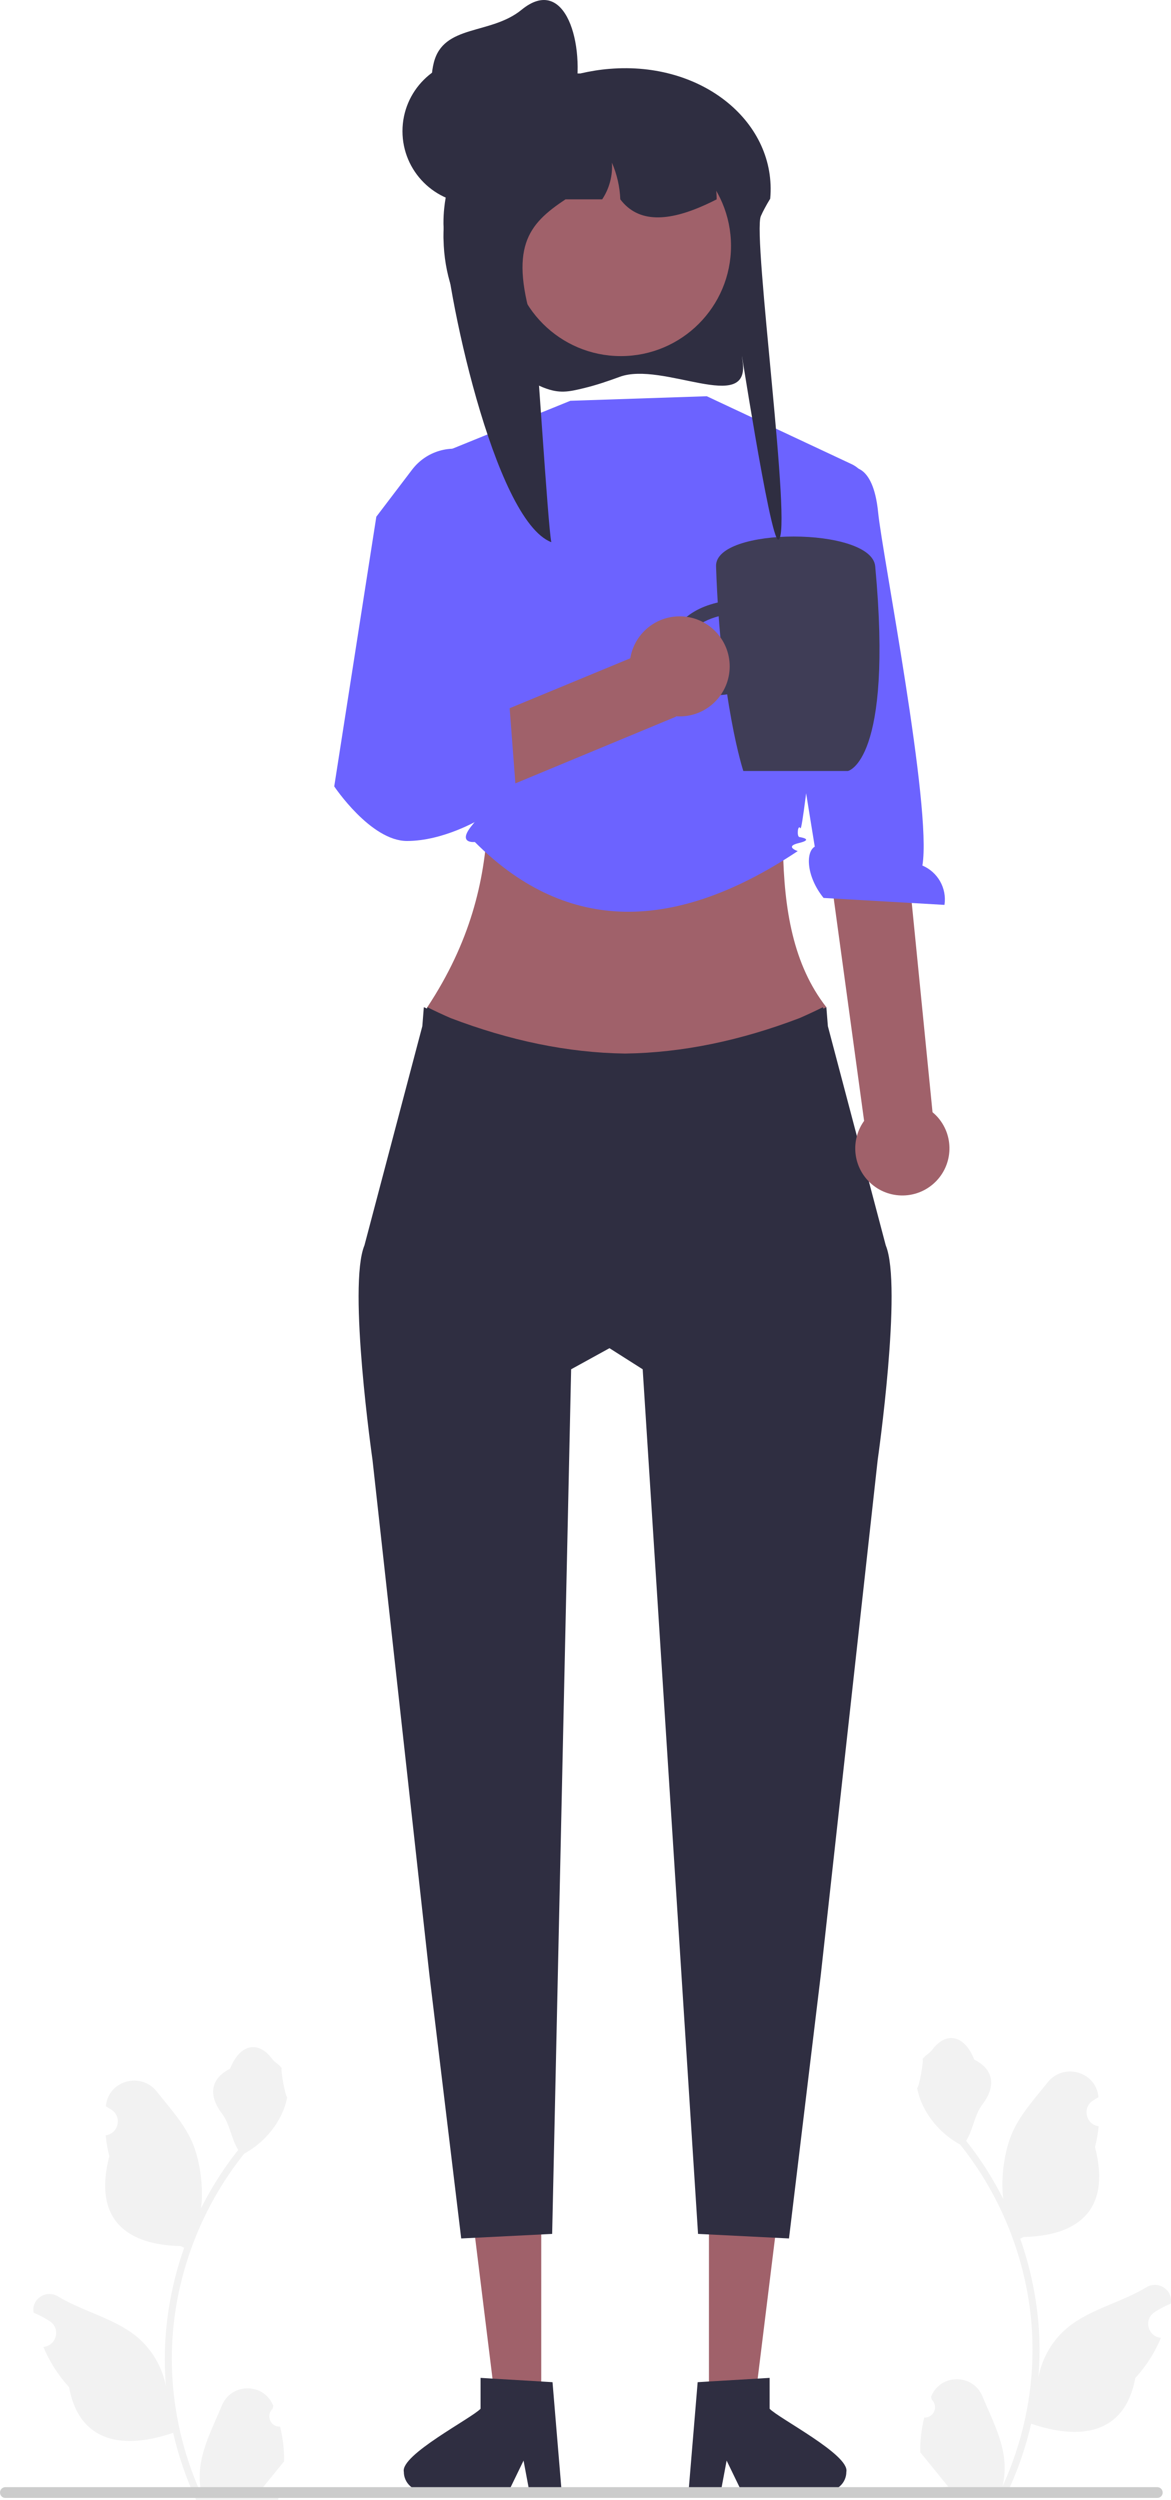 <svg xmlns="http://www.w3.org/2000/svg" width="257.499" height="549.562" viewBox="0 0 257.499 549.562" xmlns:xlink="http://www.w3.org/1999/xlink" role="img" artist="Katerina Limpitsouni" source="https://undraw.co/"><g><polygon points="119.017 528.643 109.006 528.642 104.244 490.029 119.019 490.03 119.017 528.643" fill="#a0616a"/><path d="M88.801,543.413c0,1.21,.508,2.302,1.329,3.072,.753,.728,1.777,1.168,2.902,1.168h18.845l.584-1.21,2.666-5.5,1.032,5.5,.228,1.21h7.108l-.102-1.219-1.895-22.729-2.479-.152-10.713-.635-2.632-.161v6.787c-1.997,2.124-17.669,10.155-16.873,13.869Z" fill="#2f2e41"/></g><g><polygon points="155.895 528.643 165.906 528.642 170.668 490.029 155.893 490.03 155.895 528.643" fill="#a0616a"/><path d="M169.237,529.544v-6.787l-2.632,.161-10.713,.635-2.479,.152-1.895,22.729-.102,1.219h7.108l.228-1.21,1.032-5.5,2.666,5.5,.584,1.21h18.845c1.125,0,2.149-.44,2.902-1.168,.821-.77,1.329-1.862,1.329-3.072,.795-3.715-14.876-11.745-16.873-13.869Z" fill="#2f2e41"/></g><path d="M92.456,237.496l1.511-16.069c18.844-28.551,12.629-53.268,11.449-77.319l68-2c.163,30.964-6.242,60.698,8.299,79.319l-67.299,28.681-21.96-12.612Z" fill="#a0616a"/><path d="M194.771,273.774l-12.725-48.18-.33-4.168c-.231,.1-.462,.193-.693,.291l-.077-.291c-1.712,.857-3.427,1.654-5.145,2.4-12.892,4.91-25.679,7.623-38.344,7.79-12.665-.167-25.451-2.88-38.344-7.79-1.718-.745-3.433-1.542-5.145-2.4l-.077,.291c-.231-.098-.462-.191-.693-.291l-.33,4.168-12.725,48.18c-3.713,8.906,1.768,47.169,1.768,47.169l12.506,113.165,7,58,20-1,4.173-190.082,8.43-4.639,7.303,4.639,12.173,190.082,20,1,7-58,12.506-113.165s5.481-38.263,1.768-47.169Z" fill="#2f2e41"/><path d="M175.416,187.108c-28.562,19.004-51.927,17.126-71-2,0,0-4.075,.466-.537-3.767,3.537-4.233-.396-2.778-.396-2.778,0,0-2.5-.513-.283-1.984,2.217-1.471-3.608-25.293-3.608-25.293l-2.889-20.247c-3.154-9.434-9.031-24.247-3.286-29.93l32-13,30-1,32,15c9.153,4.66-2.014,23.658-5.743,33.24,0,0-5.043,47.722-5.65,46.741s-.86,1.841-.233,1.93,3.053,.564-.16,1.326c-3.213,.763-.213,1.763-.213,1.763Z" fill="#6c63ff"/><path d="M203.24,531.472c2.066,.129,3.208-2.437,1.645-3.933l-.155-.618c.02-.05,.041-.099,.062-.148,2.089-4.982,9.17-4.947,11.241,.042,1.839,4.428,4.179,8.864,4.756,13.546,.258,2.067,.142,4.172-.316,6.2,4.308-9.411,6.575-19.687,6.575-30.021,0-2.597-.142-5.193-.433-7.783-.239-2.119-.568-4.224-.995-6.31-2.306-11.277-7.299-22.018-14.5-30.99-3.462-1.892-6.349-4.851-8.093-8.397-.626-1.279-1.117-2.655-1.35-4.056,.394,.052,1.486-5.949,1.188-6.317,.549-.833,1.532-1.247,2.131-2.06,2.982-4.043,7.091-3.337,9.236,2.157,4.582,2.313,4.627,6.148,1.815,9.837-1.789,2.347-2.035,5.522-3.604,8.035,.162,.207,.329,.407,.491,.614,2.961,3.798,5.522,7.88,7.681,12.169-.61-4.766,.291-10.508,1.826-14.21,1.748-4.217,5.025-7.769,7.91-11.415,3.466-4.379,10.573-2.468,11.184,3.083,.006,.054,.012,.107,.017,.161-.429,.242-.848,.499-1.259,.77-2.339,1.547-1.531,5.174,1.241,5.602l.063,.01c-.155,1.544-.42,3.074-.807,4.579,3.702,14.316-4.29,19.53-15.701,19.764-.252,.129-.497,.258-.749,.381,1.156,3.255,2.08,6.594,2.764,9.979,.614,2.99,1.04,6.013,1.279,9.049,.297,3.83,.271,7.68-.052,11.503l.019-.136c.82-4.211,3.107-8.145,6.427-10.87,4.946-4.063,11.933-5.559,17.268-8.824,2.568-1.572,5.859,.459,5.411,3.437l-.022,.143c-.794,.323-1.569,.698-2.319,1.117-.429,.242-.848,.499-1.259,.77-2.339,1.547-1.531,5.174,1.241,5.602l.063,.01c.045,.006,.084,.013,.129,.019-1.363,3.236-3.262,6.239-5.639,8.829-2.315,12.497-12.256,13.683-22.89,10.044h-.006c-1.163,5.064-2.861,10.011-5.044,14.726h-18.02c-.065-.2-.123-.407-.181-.607,1.666,.103,3.346,.006,4.986-.297-1.337-1.641-2.674-3.294-4.011-4.935-.032-.032-.058-.065-.084-.097-.678-.84-1.363-1.673-2.041-2.512l-0-.001c-.042-2.578,.267-5.147,.879-7.64l.001-0Z" fill="#f2f2f2"/><path d="M61.591,533.472c-2.066,.129-3.208-2.437-1.645-3.933l.155-.618c-.02-.05-.041-.099-.062-.148-2.089-4.982-9.17-4.947-11.241,.042-1.839,4.428-4.179,8.864-4.756,13.546-.258,2.067-.142,4.172,.316,6.2-4.308-9.411-6.575-19.687-6.575-30.021,0-2.597,.142-5.193,.433-7.783,.239-2.119,.568-4.224,.995-6.31,2.306-11.277,7.299-22.018,14.5-30.99,3.462-1.892,6.349-4.851,8.093-8.397,.626-1.279,1.117-2.655,1.35-4.056-.394,.052-1.486-5.949-1.188-6.317-.549-.833-1.532-1.247-2.131-2.06-2.982-4.043-7.091-3.337-9.236,2.157-4.582,2.313-4.627,6.148-1.815,9.837,1.789,2.347,2.035,5.522,3.604,8.035-.162,.207-.329,.407-.491,.614-2.961,3.798-5.522,7.88-7.681,12.169,.61-4.766-.291-10.508-1.826-14.21-1.748-4.217-5.025-7.769-7.91-11.415-3.466-4.379-10.573-2.468-11.184,3.083-.006,.054-.012,.107-.017,.161,.429,.242,.848,.499,1.259,.77,2.339,1.547,1.531,5.174-1.241,5.602l-.063,.01c.155,1.544,.42,3.074,.807,4.579-3.702,14.316,4.29,19.53,15.701,19.764,.252,.129,.497,.258,.749,.381-1.156,3.255-2.08,6.594-2.764,9.979-.614,2.99-1.04,6.013-1.279,9.049-.297,3.83-.271,7.68,.052,11.503l-.019-.136c-.82-4.211-3.107-8.145-6.427-10.87-4.946-4.063-11.933-5.559-17.268-8.824-2.568-1.572-5.859,.459-5.411,3.437l.022,.143c.794,.323,1.569,.698,2.319,1.117,.429,.242,.848,.499,1.259,.77,2.339,1.547,1.531,5.174-1.241,5.602l-.063,.01c-.045,.006-.084,.013-.129,.019,1.363,3.236,3.262,6.239,5.639,8.829,2.315,12.497,12.256,13.683,22.89,10.044h.006c1.163,5.064,2.861,10.011,5.044,14.726h18.02c.065-.2,.123-.407,.181-.607-1.666,.103-3.346,.006-4.986-.297,1.337-1.641,2.674-3.294,4.011-4.935,.032-.032,.058-.065,.084-.097,.678-.84,1.363-1.673,2.041-2.512l0-.001c.042-2.578-.267-5.147-.879-7.64l-.001-0Z" fill="#f2f2f2"/><path d="M0,547.97c0,.66,.53,1.19,1.19,1.19H254.48c.66,0,1.19-.53,1.19-1.19,0-.66-.53-1.19-1.19-1.19H1.19c-.66,0-1.19,.53-1.19,1.19Z" fill="#ccc"/><g><path d="M205.179,260.311c4.337-3.732,4.828-10.274,1.096-14.611-.376-.437-.786-.823-1.214-1.181l-9.301-93.663-18.106,5.124,12.36,90.439c-2.73,3.796-2.63,9.095,.554,12.796,3.732,4.337,10.273,4.827,14.611,1.095Z" fill="#a0616a"/><path d="M186.771,102.816s5.201-1.597,6.334,9.875c.907,9.184,11.886,64.963,9.726,77.592,3.325,1.404,5.416,4.916,4.856,8.65l-26.587-1.528c-3.792-4.694-3.984-10.082-1.937-11.275l-2.662-16.454-14.04-53.428,20.529-12.344,3.78-1.088Z" fill="#6c63ff"/></g><g><path d="M163.456,169.496h23s10-2,6-45c-.81-8.712-35.291-8.745-35,0,1,30,6,45,6,45Z" fill="#3f3d56"/><path d="M160.651,134.956c-4.512,.592-9.555,2.677-10.626,7.586-1.03,4.721,3.745,7.439,7.837,7.351,3.182-.069,6.223-1.326,9.127-2.515,.75-.307,1.649,.333,1.845,1.048,.236,.86-.295,1.537-1.048,1.845-5.655,2.316-12.418,4.335-17.72,.081-4.888-3.922-3.567-11.169,.971-14.781,2.774-2.208,6.151-3.16,9.613-3.614,.805-.106,1.5,.765,1.5,1.5,0,.898-.693,1.394-1.5,1.5h0Z" fill="#3f3d56"/></g><g><path d="M107.456,125.496s-21.886-23.259-23-12c-.725,7.327-7.996,45.506-3.826,58.591,2.077,6.516,9.288,9.852,15.604,7.23l52.419-21.766-6.899-14.138-41.519,17.182,7.22-35.098Z" fill="#a0616a"/><circle cx="149.456" cy="146.497" r="11" fill="#a0616a"/></g><path d="M97.539,110.419l-14.787,3.178-9.255,59.288s8,12,16,12,15.827-4.67,15.827-4.67l8.678,.867-2.631-34.585-8.315,8.749,7.541-32.116-13.057-12.711Z" fill="#6c63ff"/><path d="M107.569,131.958l-24.817-18.361,7.845-10.319c3.135-4.125,8.509-5.696,13.374-3.906l13.117,4.825-9.519,27.762Z" fill="#6c63ff"/><g><path d="M136.254,82.851c-2.523,.933-5.103,1.808-7.788,2.463-3.489,.85-5.458,1.244-8.826-.062-.118-.046-.231-.091-.338-.136-12.576-5.246-21.495-17.757-21.77-32.433-.017-.238-.017-.488-.017-.732,0-1.183,.051-2.361,.168-3.52,.151-1.61,.404-3.19,.763-4.734l-.034-.006c-2.726-2.788-3.775-6.606-3.427-10.443,.443-5.014,3.265-10.065,7.797-12.907,3.371-2.111,7.214-3.52,11.337-4.002,1.071-.122,2.154-.189,3.259-.189h10.232c2.171-.5,4.331-.848,6.423-1.013h.017c20.592-1.708,36.832,11.944,35.317,28.554-.011,.018-.028,.037-.039,.055-.438,.714-.825,1.391-1.167,2.037-.331,.604-.611,1.183-.853,1.732-1.879,4.246,7.051,70.115,3.848,71.116-1.823,.567-9.171-48.448-7.853-39.128,1.66,11.694-17.563-.159-27.05,3.348Z" fill="#2f2e41"/><circle cx="136.526" cy="54.066" r="24.221" fill="#a0616a"/><path d="M157.588,43.823c-.404,.213-.802,.409-1.206,.606-.421,.202-.841,.404-1.268,.595-8.106,3.674-14.708,4.084-18.713-1.2-.112-2.765-.729-5.514-1.845-8.066,.208,2.827-.567,5.71-2.137,8.066h-8.066c-8.308,5.514-12.571,10.579-6.804,28.681,.376,1.189,2.951,43.44,3.685,46.688-12.576-4.824-23.425-56.044-23.7-69.541-.017-.219-.017-.449-.017-.673,0-1.088,.051-2.171,.168-3.237,.151-1.481,.404-2.934,.763-4.353l-.034-.006c-2.726-2.564-3.775-6.075-3.427-9.603,2.098-2.749,4.706-5.093,7.696-6.9,2.676-1.301,5.497-2.356,8.425-3.164,.073-.017,.135-.034,.208-.05,.886-.241,1.795-.46,2.704-.651,1.857-.387,3.741-.679,5.671-.858,.14-.006,.275-.017,.398-.017,.791,0,1.526,.219,2.165,.595,.006,0,.006,.006,.017,.006,.466,.275,.881,.639,1.206,1.077,.555,.707,.875,1.593,.875,2.558h8.986c.331,0,.662,.011,.993,.028,12.515,.499,22.573,5.851,23.218,18.152,.028,.426,.039,.841,.039,1.268Z" fill="#2f2e41"/><circle cx="104.459" cy="28.84" r="15.957" fill="#2f2e41"/><path d="M126.366,21.46c-1.813,8.624-10.757,13.782-19.313,11.672-8.556-2.11-13.782-10.757-11.672-19.313s12.494-6.09,19.313-11.672c9.646-7.897,14.117,7.683,11.672,19.313Z" fill="#2f2e41"/></g></svg>